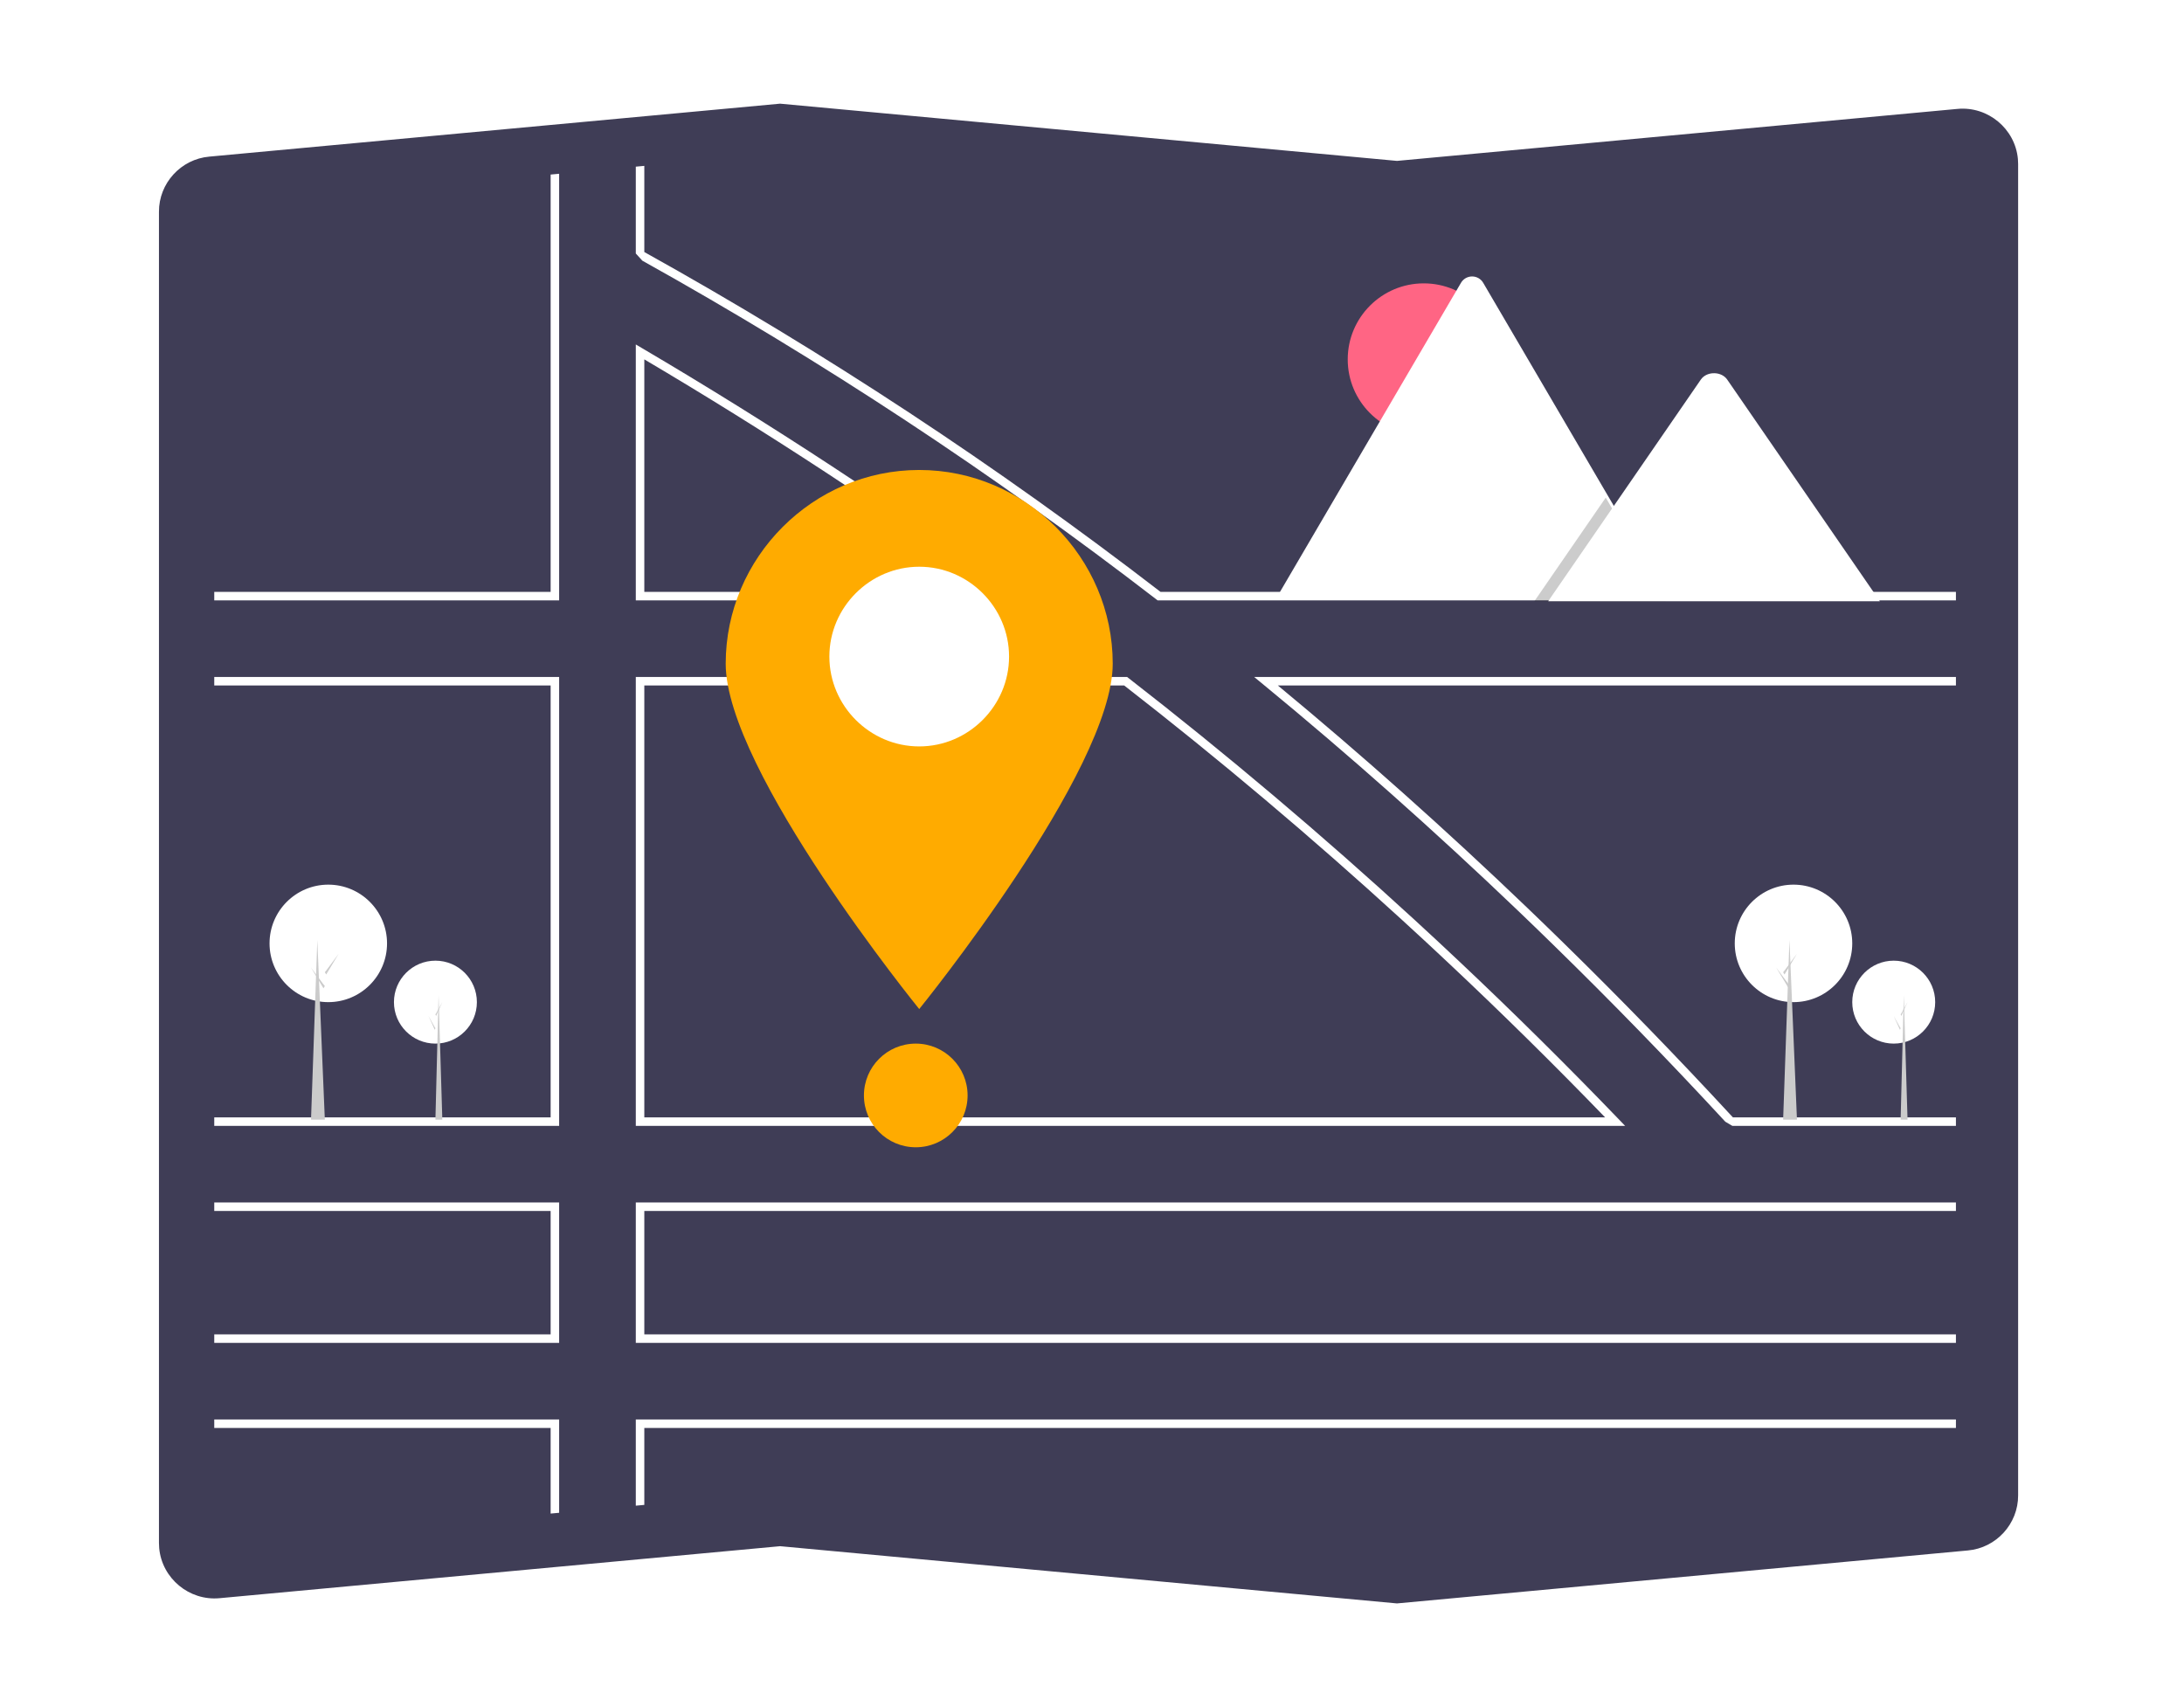 <?xml version="1.0" encoding="UTF-8"?>
<svg width="316px" height="246px" viewBox="0 0 316 246" version="1.1" xmlns="http://www.w3.org/2000/svg" xmlns:xlink="http://www.w3.org/1999/xlink">
    <title>keyword-research copy 29</title>
    <g id="Page-1" stroke="none" stroke-width="1" fill="none" fill-rule="evenodd">
        <g id="keyword-research-copy-29">
            <rect id="Rectangle" fill="#FFFFFF" x="0" y="0" width="316" height="246"></rect>
            <g id="Group-26" transform="translate(23, 15)">
                <path d="M179.128,217 L179.071,216.995 L89.872,208.72 L8.761,216.244 C4.381,216.651 0.441,213.386 0.034,209.011 C0.012,208.765 0,208.518 0,208.271 L0,15.636 C-0.017,11.515 3.168,8.026 7.278,7.662 L89.872,0 L89.929,0.006 L179.128,8.28 L260.239,0.756 C264.619,0.349 268.559,3.614 268.966,7.989 C268.988,8.235 269,8.482 269,8.729 L269,201.364 C269.017,205.485 265.832,208.974 261.722,209.338 L179.128,217 Z" id="Fill-1" fill="#3F3D56"></path>
                <path d="M123.852,70.758 C106.606,58.208 88.46,46.308 69.923,35.389 L68.993,34.841 L68.993,71.872 L125.383,71.872 L123.852,70.758 Z M70.225,70.641 L70.225,36.999 C87.86,47.422 105.127,58.731 121.594,70.641 L70.225,70.641 Z M211.133,146.859 C203.675,139.112 196.023,131.54 188.178,124.146 C186.015,122.105 183.839,120.08 181.65,118.072 C168.289,105.809 154.488,94.146 140.248,83.083 L140.082,82.953 L68.993,82.953 L68.993,147.903 L212.137,147.903 L211.133,146.859 Z M70.225,146.672 L70.225,84.185 L139.659,84.185 C153.39,94.857 166.75,106.126 179.737,117.992 C181.992,120.052 184.232,122.128 186.456,124.219 C194.232,131.521 201.826,139.005 209.238,146.672 L70.225,146.672 Z M211.133,146.859 C203.675,139.112 196.023,131.54 188.178,124.146 C186.015,122.105 183.839,120.08 181.65,118.072 C168.289,105.809 154.488,94.146 140.248,83.083 L140.082,82.953 L68.993,82.953 L68.993,147.903 L212.137,147.903 L211.133,146.859 Z M70.225,146.672 L70.225,84.185 L139.659,84.185 C153.39,94.857 166.75,106.126 179.737,117.992 C181.992,120.052 184.232,122.128 186.456,124.219 C194.232,131.521 201.826,139.005 209.238,146.672 L70.225,146.672 Z M123.852,70.758 C106.606,58.208 88.46,46.308 69.923,35.389 L68.993,34.841 L68.993,71.872 L125.383,71.872 L123.852,70.758 Z M70.225,70.641 L70.225,36.999 C87.86,47.422 105.127,58.731 121.594,70.641 L70.225,70.641 Z M123.852,70.758 C106.606,58.208 88.46,46.308 69.923,35.389 L68.993,34.841 L68.993,71.872 L125.383,71.872 L123.852,70.758 Z M70.225,70.641 L70.225,36.999 C87.86,47.422 105.127,58.731 121.594,70.641 L70.225,70.641 Z M211.133,146.859 C203.675,139.112 196.023,131.54 188.178,124.146 C186.015,122.105 183.839,120.08 181.65,118.072 C168.289,105.809 154.488,94.146 140.248,83.083 L140.082,82.953 L68.993,82.953 L68.993,147.903 L212.137,147.903 L211.133,146.859 Z M70.225,146.672 L70.225,84.185 L139.659,84.185 C153.39,94.857 166.75,106.126 179.737,117.992 C181.992,120.052 184.232,122.128 186.456,124.219 C194.232,131.521 201.826,139.005 209.238,146.672 L70.225,146.672 Z M8,158.985 L8,160.216 L56.67,160.216 L56.67,178.069 L8,178.069 L8,179.301 L57.902,179.301 L57.902,158.985 L8,158.985 Z M68.993,190.382 L68.993,202.858 L70.225,202.744 L70.225,191.613 L260,191.613 L260,190.382 L68.993,190.382 Z M260,160.216 L260,158.985 L68.993,158.985 L68.993,179.301 L260,179.301 L260,178.069 L70.225,178.069 L70.225,160.216 L260,160.216 Z M144.918,70.641 C121.277,52.419 96.31,35.982 70.225,21.467 L70.225,9 L68.993,9.114 L68.993,21.677 L69.942,22.719 C95.921,37.196 120.786,53.582 144.333,71.743 L144.499,71.872 L260,71.872 L260,70.641 L144.918,70.641 Z M56.67,70.641 L8,70.641 L8,71.872 L57.902,71.872 L57.902,10.142 L56.67,10.256 L56.67,70.641 Z M260,82.953 L158.461,82.953 L159.789,84.043 C172.291,94.321 184.565,105.222 196.613,116.746 C198.326,118.383 200.033,120.034 201.734,121.699 C210.199,129.963 218.5,138.498 226.635,147.303 L227.651,147.903 L260,147.903 L260,146.672 L227.729,146.672 C219.682,137.954 211.461,129.489 203.065,121.277 C201.385,119.633 199.7,118 198.009,116.38 C186.222,105.079 174.183,94.348 161.893,84.185 L260,84.185 L260,82.953 Z M8,190.382 L8,191.613 L56.67,191.613 L56.67,204 L57.902,203.886 L57.902,190.382 L8,190.382 Z M8,82.953 L8,84.185 L56.67,84.185 L56.67,146.672 L8,146.672 L8,147.903 L57.902,147.903 L57.902,82.953 L8,82.953 Z M123.852,70.758 C106.606,58.208 88.46,46.308 69.923,35.389 L68.993,34.841 L68.993,71.872 L125.383,71.872 L123.852,70.758 Z M70.225,70.641 L70.225,36.999 C87.86,47.422 105.127,58.731 121.594,70.641 L70.225,70.641 Z M211.133,146.859 C203.675,139.112 196.023,131.54 188.178,124.146 C186.015,122.105 183.839,120.08 181.65,118.072 C168.289,105.809 154.488,94.146 140.248,83.083 L140.082,82.953 L68.993,82.953 L68.993,147.903 L212.137,147.903 L211.133,146.859 Z M70.225,146.672 L70.225,84.185 L139.659,84.185 C153.39,94.857 166.75,106.126 179.737,117.992 C181.992,120.052 184.232,122.128 186.456,124.219 C194.232,131.521 201.826,139.005 209.238,146.672 L70.225,146.672 Z M123.852,70.758 C106.606,58.208 88.46,46.308 69.923,35.389 L68.993,34.841 L68.993,71.872 L125.383,71.872 L123.852,70.758 Z M70.225,70.641 L70.225,36.999 C87.86,47.422 105.127,58.731 121.594,70.641 L70.225,70.641 Z M211.133,146.859 C203.675,139.112 196.023,131.54 188.178,124.146 C186.015,122.105 183.839,120.08 181.65,118.072 C168.289,105.809 154.488,94.146 140.248,83.083 L140.082,82.953 L68.993,82.953 L68.993,147.903 L212.137,147.903 L211.133,146.859 Z M70.225,146.672 L70.225,84.185 L139.659,84.185 C153.39,94.857 166.75,106.126 179.737,117.992 C181.992,120.052 184.232,122.128 186.456,124.219 C194.232,131.521 201.826,139.005 209.238,146.672 L70.225,146.672 Z" id="Fill-2" fill="#FFFFFF"></path>
                <path d="M138,81.031 C138,96.513 110,131 110,131 C110,131 82,96.513 82,81.031 C82,65.654 94.64,53 110,53 C125.36,53 138,65.654 138,81.031 Z" id="Fill-3" fill="#FFAB00"></path>
                <path d="M123,80 C123,87.132 117.132,93 110,93 C102.868,93 97,87.132 97,80 C97,72.868 102.868,67 110,67 C110.002,67 110.004,67 110.006,67 C117.135,67 123,72.866 123,79.994 C123,79.996 123,79.998 123,80 Z" id="Fill-4" fill="#FFFFFF"></path>
                <path d="M109.5,136 C113.639,136 117,139.361 117,143.5 C117,147.639 113.639,151 109.5,151 C105.361,151 102,147.639 102,143.5 C102,139.361 105.361,136 109.5,136 Z" id="Fill-5" fill="#FFAB00"></path>
                <path d="M183,26 C189.071,26 194,30.929 194,37 C194,43.071 189.071,48 183,48 C176.929,48 172,43.071 172,37 C172,30.929 176.929,26 183,26 Z" id="Fill-6" fill="#FF6584"></path>
                <path d="M218,71 L162.209,71 C162.139,71.001 162.069,70.995 162,70.984 L188.387,25.924 C188.714,25.354 189.33,25 189.995,25 C190.66,25 191.275,25.354 191.603,25.924 L209.312,56.163 L210.16,57.61 L218,71 Z" id="Fill-7" fill="#FFFFFF"></path>
                <polygon id="Fill-8" fill-opacity="0.2" fill="#000000" points="218 72 199 72 208.327 58.463 208.998 57.488 209.334 57 210.18 58.463"></polygon>
                <path d="M249,72 L201,72 L210.301,58.495 L210.971,57.523 L223.091,39.923 C223.886,38.769 225.798,38.698 226.732,39.705 C226.795,39.774 226.853,39.847 226.907,39.923 L249,72 Z" id="Fill-9" fill="#FFFFFF"></path>
                <path d="M251,124 C254.312,124 257,126.688 257,130 C257,133.312 254.312,136 251,136 C247.689,136 245,133.312 245,130 C245,126.688 247.689,124 251,124 Z" id="Fill-10" fill="#FFFFFF"></path>
                <polygon id="Fill-11" fill="#CBCBCB" points="253 147 252 147 252.456 129"></polygon>
                <polygon id="Fill-12" fill="#CBCBCB" points="252.11 131.603 253 130 252.097 132 252 131.778"></polygon>
                <polygon id="Fill-13" fill="#CBCBCB" points="251.89 133.603 251 132 251.903 134 252 133.778"></polygon>
                <path d="M236.5,113 C241.191,113 245,116.809 245,121.5 C245,126.192 241.191,130 236.5,130 C231.809,130 228,126.192 228,121.5 C228,116.809 231.809,113 236.5,113 Z" id="Fill-14" fill="#FFFFFF"></path>
                <polygon id="Fill-15" fill="#CBCBCB" points="237 147 235 147 235.912 121"></polygon>
                <polygon id="Fill-16" fill="#CBCBCB" points="235.219 125.404 237 123 235.195 126 235 125.667"></polygon>
                <polygon id="Fill-17" fill="#CBCBCB" points="235.781 127.405 234 125 235.805 128 236 127.667"></polygon>
                <path d="M40,124 C43.312,124 46,126.688 46,130 C46,133.312 43.312,136 40,136 C36.689,136 34,133.312 34,130 C34,126.688 36.689,124 40,124 Z" id="Fill-18" fill="#FFFFFF"></path>
                <polygon id="Fill-19" fill="#CBCBCB" points="41 147 40 147 40.456 129"></polygon>
                <polygon id="Fill-20" fill="#CBCBCB" points="40.11 131.603 41 130 40.097 132 40 131.778"></polygon>
                <polygon id="Fill-21" fill="#CBCBCB" points="39.89 133.603 39 132 39.903 134 40 133.778"></polygon>
                <path d="M24.5,113 C29.191,113 33,116.809 33,121.5 C33,126.192 29.191,130 24.5,130 C19.809,130 16,126.192 16,121.5 C16,116.809 19.809,113 24.5,113 Z" id="Fill-22" fill="#FFFFFF"></path>
                <polygon id="Fill-23" fill="#CBCBCB" points="24 147 22 147 22.912 121"></polygon>
                <polygon id="Fill-24" fill="#CBCBCB" points="24.219 125.404 26 123 24.195 126 24 125.667"></polygon>
                <polygon id="Fill-25" fill="#CBCBCB" points="23.781 127.405 22 125 23.805 128 24 127.667"></polygon>
            </g>
        </g>
    </g>
</svg>